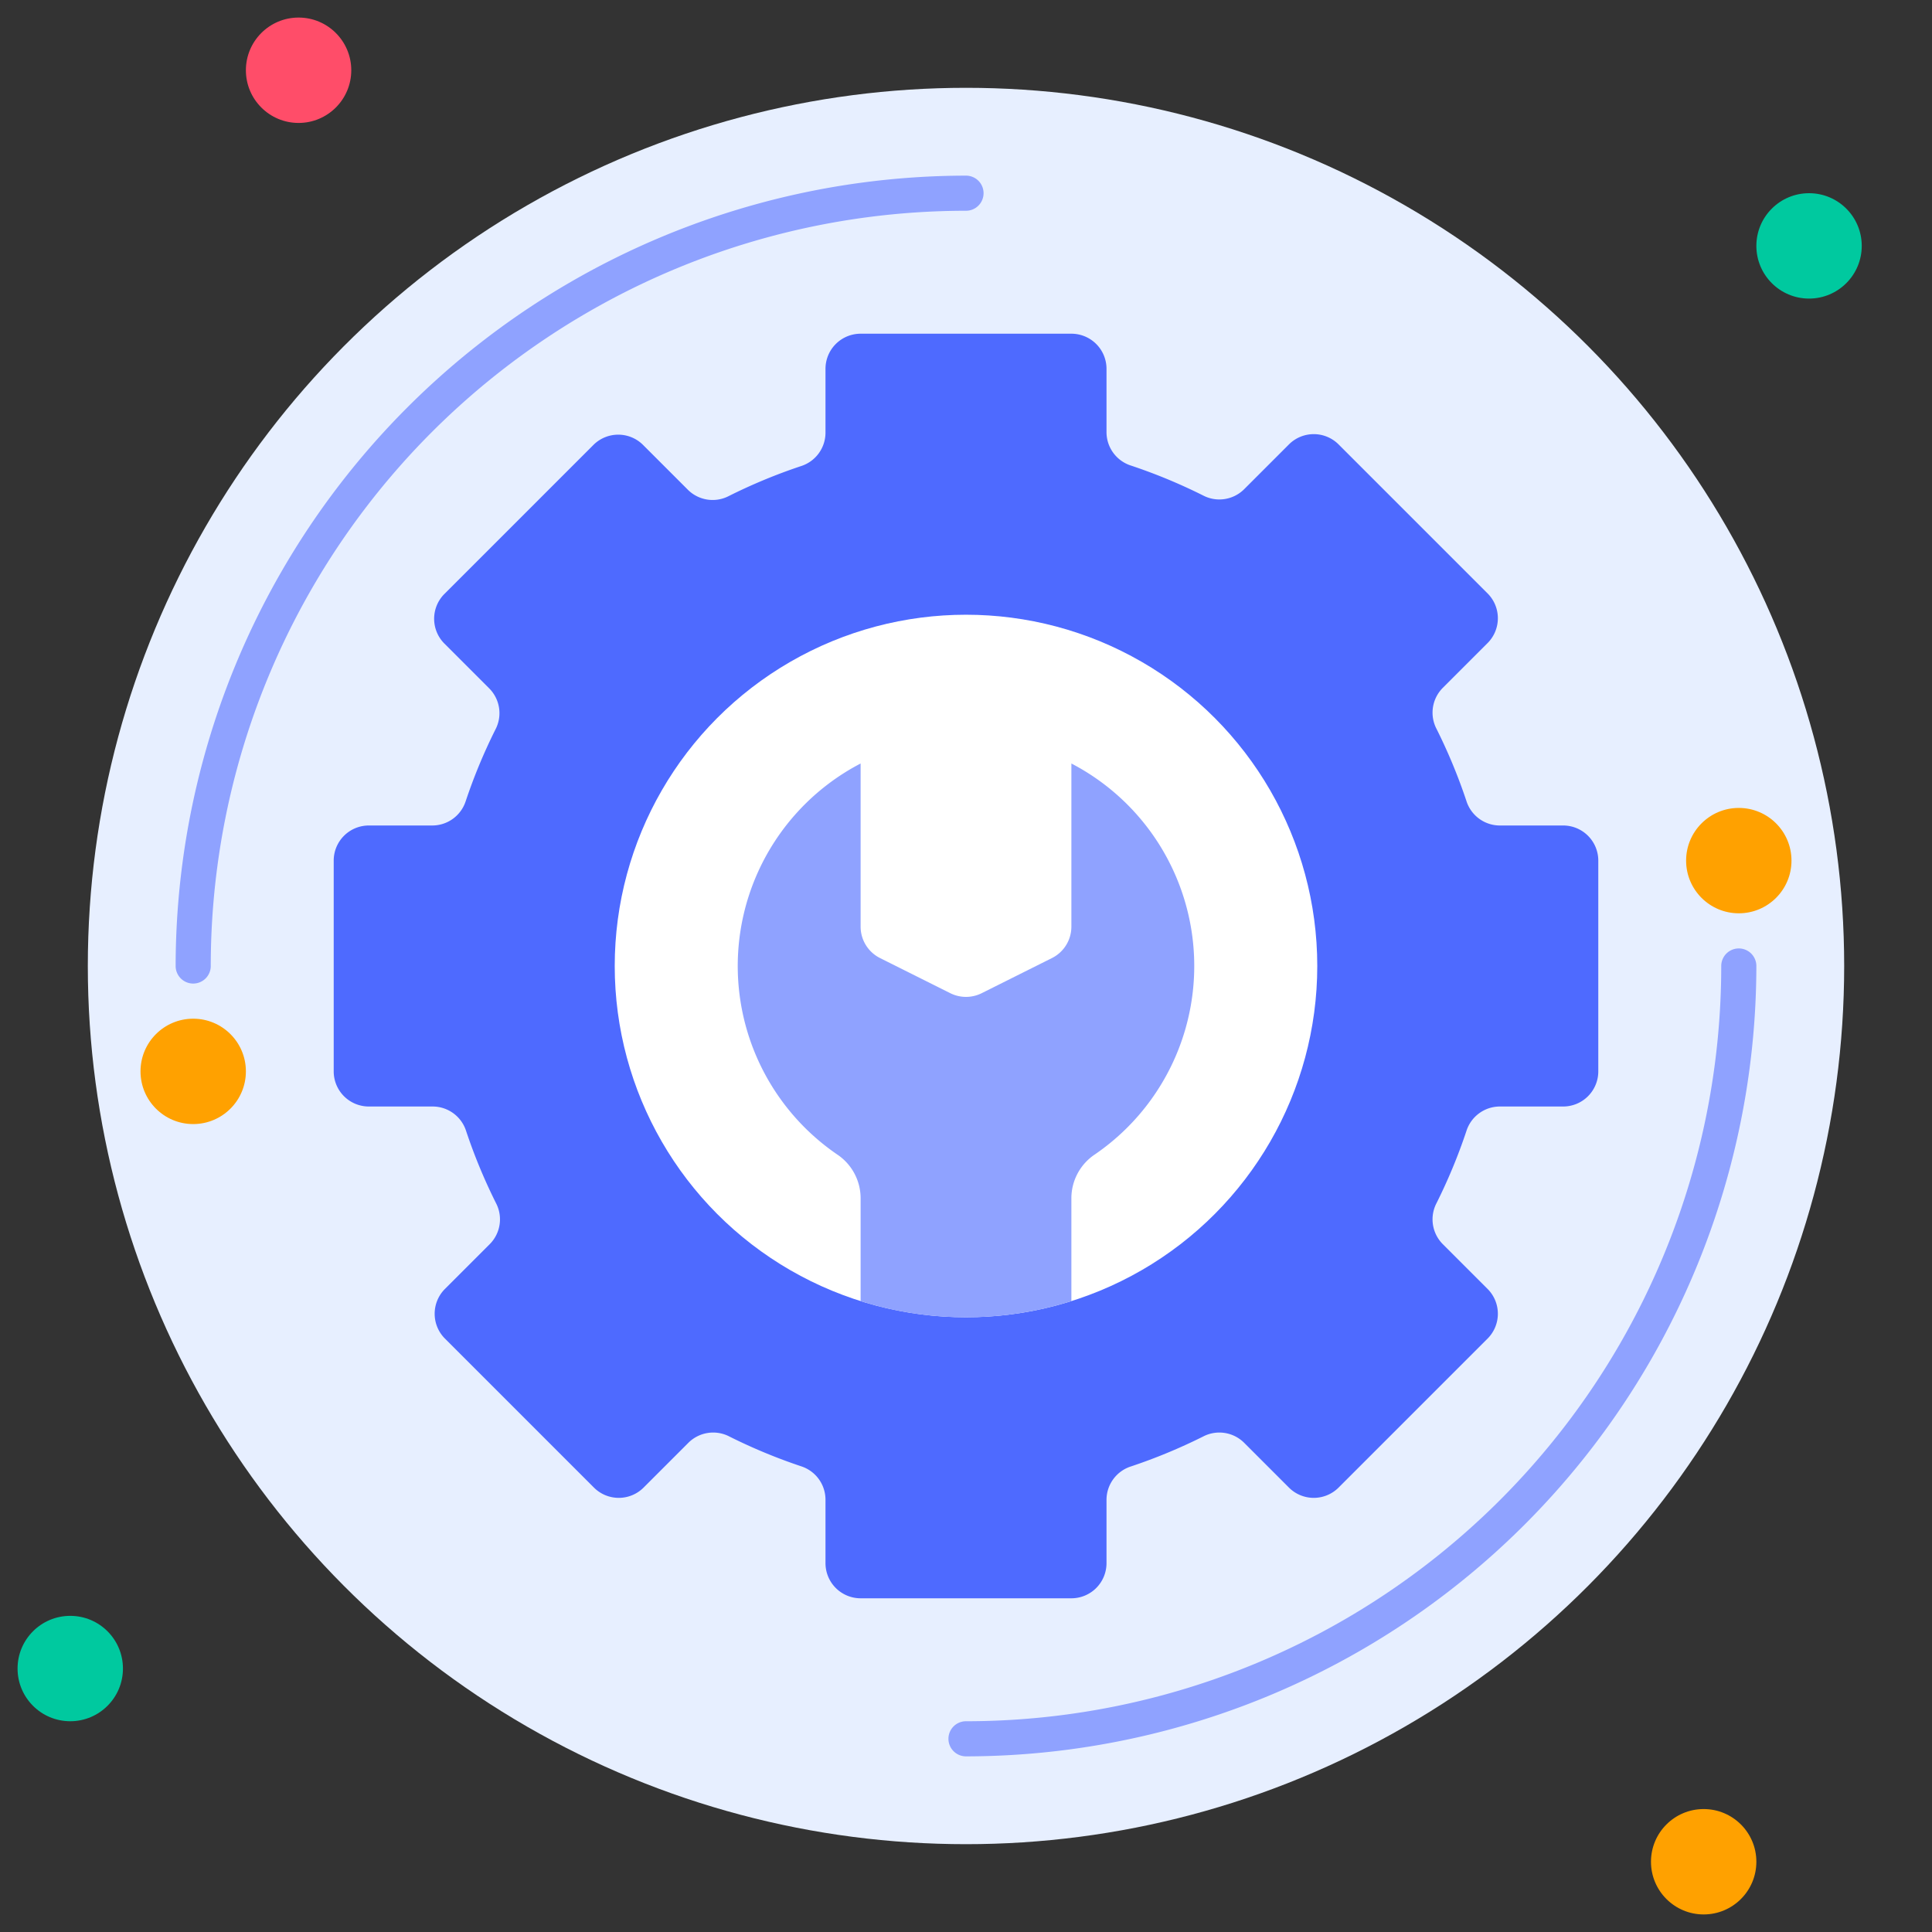 <svg height="512" viewBox="0 0 110 110" width="512" xmlns="http://www.w3.org/2000/svg"><rect x="0" y="0" width="110" height="110" fill="#333333" stroke="none"/><g id="_13._Technical_Support" data-name="13. Technical Support"><circle cx="55" cy="55" fill="#e7efff" r="50"/><circle cx="17" cy="4" fill="#ff4d69" r="3"/><circle cx="103" cy="14" fill="#00c99f" r="3"/><circle cx="97" cy="106" fill="#ffa100" r="3"/><circle cx="4" cy="95" fill="#00c99f" r="3"/><path d="m91 61v-12a2 2 0 0 0 -2-2h-3.63a2 2 0 0 1 -1.88-1.4 31.31 31.31 0 0 0 -1.7-4.1 2 2 0 0 1 .34-2.32l2.59-2.59a2 2 0 0 0 0-2.78l-8.53-8.53a2 2 0 0 0 -2.78 0l-2.59 2.59a2 2 0 0 1 -2.32.34 31.31 31.31 0 0 0 -4.1-1.7 2 2 0 0 1 -1.4-1.88v-3.63a2 2 0 0 0 -2-2h-12a2 2 0 0 0 -2 2v3.66a2 2 0 0 1 -1.4 1.88 31.31 31.31 0 0 0 -4.1 1.7 2 2 0 0 1 -2.32-.34l-2.59-2.59a2 2 0 0 0 -2.78 0l-8.53 8.53a2 2 0 0 0 0 2.78l2.59 2.59a2 2 0 0 1 .34 2.32 31.31 31.31 0 0 0 -1.7 4.1 2 2 0 0 1 -1.88 1.37h-3.63a2 2 0 0 0 -2 2v12a2 2 0 0 0 2 2h3.66a2 2 0 0 1 1.88 1.4 31.31 31.31 0 0 0 1.7 4.1 2 2 0 0 1 -.34 2.32l-2.59 2.59a2 2 0 0 0 0 2.78l8.53 8.53a2 2 0 0 0 2.78 0l2.59-2.59a2 2 0 0 1 2.32-.34 31.31 31.31 0 0 0 4.1 1.7 2 2 0 0 1 1.37 1.88v3.63a2 2 0 0 0 2 2h12a2 2 0 0 0 2-2v-3.63a2 2 0 0 1 1.4-1.88 31.31 31.31 0 0 0 4.1-1.7 2 2 0 0 1 2.32.34l2.59 2.59a2 2 0 0 0 2.78 0l8.53-8.53a2 2 0 0 0 0-2.78l-2.59-2.59a2 2 0 0 1 -.34-2.32 31.31 31.31 0 0 0 1.7-4.1 2 2 0 0 1 1.88-1.4h3.63a2 2 0 0 0 2-2z" fill="#4e6aff"/><circle cx="55" cy="55" fill="#fff" r="20"/><g fill="#8fa2ff"><path d="m62.35 65.72a3 3 0 0 0 -1.35 2.5v5.86a20 20 0 0 1 -12 0v-5.86a3 3 0 0 0 -1.35-2.5 13 13 0 0 1 1.35-22.25v9.29a2 2 0 0 0 1.11 1.79l4 2a2 2 0 0 0 1.78 0l4-2a2 2 0 0 0 1.11-1.79v-9.29a13 13 0 0 1 1.35 22.25z"/><path d="m55 100a1 1 0 0 1 0-2 43 43 0 0 0 43-43 1 1 0 0 1 2 0 45.05 45.05 0 0 1 -45 45z"/><path d="m11 56a1 1 0 0 1 -1-1 45.05 45.05 0 0 1 45-45 1 1 0 0 1 0 2 43 43 0 0 0 -43 43 1 1 0 0 1 -1 1z"/></g><circle cx="11" cy="61" fill="#ffa100" r="3"/><circle cx="99" cy="49" fill="#ffa100" r="3"/></g></svg>